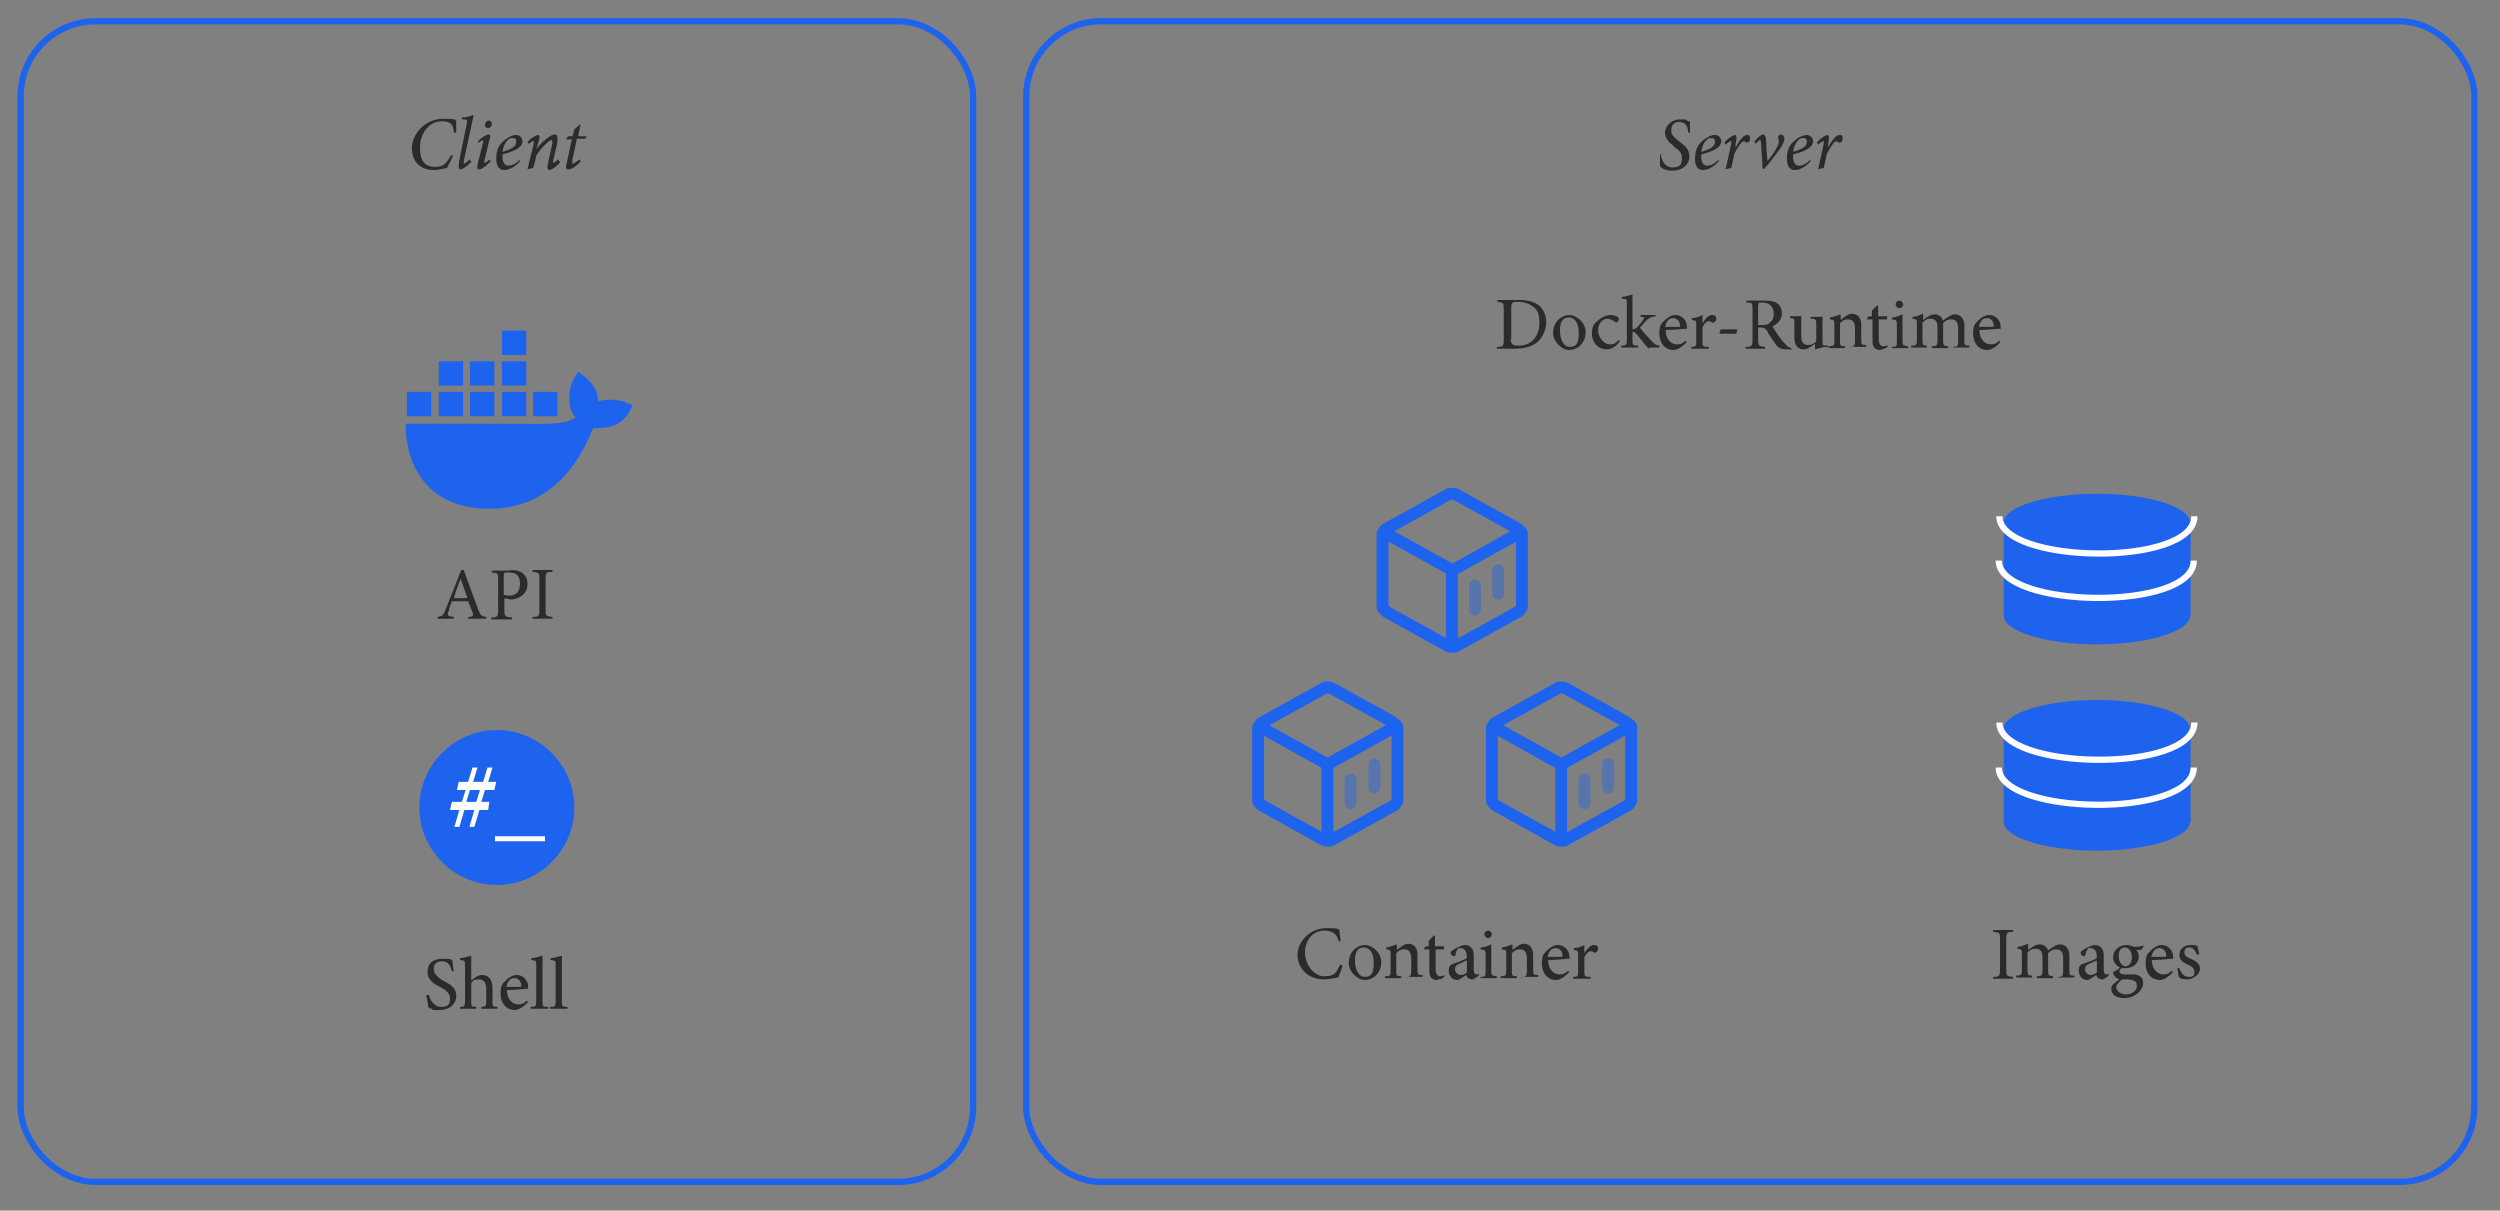 <?xml version="1.0" encoding="UTF-8"?>
<svg id="Ebene_1" xmlns="http://www.w3.org/2000/svg" version="1.1" xmlns:xlink="http://www.w3.org/1999/xlink" viewBox="0 0 400 193.7">
  <rect x="0" y="0" width="400" height="193.7" fill="#808080" stroke="none"/>
  <!-- Generator: Adobe Illustrator 29.5.0, SVG Export Plug-In . SVG Version: 2.1.0 Build 137)  -->
  <defs>
    <style>
      .st0 {
        clip-path: url(#clippath-6);
      }

      .st1 {
        clip-path: url(#clippath-7);
      }

      .st2 {
        fill: #2b2b2a;
      }

      .st3 {
        clip-path: url(#clippath-4);
      }

      .st4 {
        clip-path: url(#clippath-9);
      }

      .st5 {
        fill: #fff;
      }

      .st6, .st7, .st8, .st9, .st10 {
        fill: none;
      }

      .st7, .st8, .st10 {
        stroke: #1d63ed;
      }

      .st7, .st10 {
        stroke-linecap: round;
        stroke-linejoin: round;
        stroke-width: 1.9px;
      }

      .st11 {
        clip-path: url(#clippath-1);
      }

      .st12 {
        clip-path: url(#clippath-5);
      }

      .st13 {
        clip-path: url(#clippath-8);
      }

      .st14 {
        clip-path: url(#clippath-3);
      }

      .st9 {
        stroke: #fff;
      }

      .st15 {
        fill: #1d63ed;
      }

      .st10 {
        opacity: .4;
      }

      .st16 {
        clip-path: url(#clippath-2);
      }

      .st17 {
        clip-path: url(#clippath);
      }
    </style>
    <clipPath id="clippath">
      <rect class="st6" x="-6.2" y="-5.1" width="411.6" height="195.7"/>
    </clipPath>
    <clipPath id="clippath-1">
      <rect class="st6" x="-6.2" y="-5.1" width="411.6" height="195.7"/>
    </clipPath>
    <clipPath id="clippath-2">
      <rect class="st6" x="-6.2" y="-5.1" width="411.6" height="195.7"/>
    </clipPath>
    <clipPath id="clippath-3">
      <rect class="st6" x="-6.2" y="-5.1" width="411.6" height="195.7"/>
    </clipPath>
    <clipPath id="clippath-4">
      <rect class="st6" x="64.9" y="52.9" width="40.4" height="28.5"/>
    </clipPath>
    <clipPath id="clippath-5">
      <rect class="st6" x="234.9" y="106.8" width="29.9" height="30.6"/>
    </clipPath>
    <clipPath id="clippath-6">
      <rect class="st6" x="217.3" y="75.7" width="29.9" height="30.6"/>
    </clipPath>
    <clipPath id="clippath-7">
      <rect class="st6" x="197.5" y="106.8" width="29.9" height="30.6"/>
    </clipPath>
    <clipPath id="clippath-8">
      <rect class="st6" x="-6.2" y="-5.1" width="411.6" height="195.7"/>
    </clipPath>
    <clipPath id="clippath-9">
      <rect class="st6" x="-6.2" y="-5.1" width="411.6" height="195.7"/>
    </clipPath>
  </defs>
  <g class="st17">
    <g class="st11">
      <path class="st15" d="M79.5,141.6c6.8,0,12.4-5.6,12.4-12.4s-5.6-12.4-12.4-12.4-12.4,5.6-12.4,12.4,5.6,12.4,12.4,12.4"/>
    </g>
    <g>
      <path class="st2" d="M72.4,25.1c-.2.5-.7,1.4-.9,1.8-.4,0-1.2.3-2.1.3-2,0-3.5-1.2-3.5-3.5s2.2-4.7,5-4.7,1.7.3,2.1.4c0,.6,0,1.3,0,1.8h-.4c0-1.4-.7-1.8-1.9-1.8-2.1,0-3.5,2-3.5,4.2s.8,3.1,2.4,3.1,1.9-.8,2.6-1.9l.3.2Z"/>
      <path class="st2" d="M75.5,25.8c-.6.7-1.5,1.3-1.8,1.3s-.4-.3-.2-1.5c.4-2,.8-3.9,1.2-5.9.1-.5,0-.6-.5-.6h-.3v-.3c1,0,1.7-.4,1.8-.4s.1.1,0,.4c-.5,2.3-1,4.7-1.5,7,0,.3,0,.4,0,.4.1,0,.6-.3.9-.7l.2.3Z"/>
      <path class="st2" d="M78.4,25.9c-.4.5-1.3,1.2-1.7,1.2s-.4-.2-.2-1.2l.8-3.1c0-.3,0-.4,0-.4s-.5.2-.8.5v-.3c.5-.6,1.4-1.1,1.7-1.1s.3.4.1.9l-.8,3.3c0,.3,0,.4,0,.4.1,0,.6-.3.8-.6l.2.3ZM78.7,19.8c0,.4-.3.7-.6.7s-.5-.2-.5-.5c0-.3.2-.7.6-.7s.5.3.5.5Z"/>
      <path class="st2" d="M83.2,25.8c-1,1.1-1.9,1.4-2.5,1.4s-1.3-.3-1.3-1.8.5-2.4,1.5-3.1c.5-.4,1.1-.7,1.7-.7s1,.5,1,1c0,1.2-2,1.8-3.2,2.1,0,.2,0,.3,0,.4,0,.6.2,1.4.9,1.4s1.2-.3,1.8-.9l.2.3ZM81.5,22.2c-.3.2-.9.7-1.1,2.1,1.7-.5,2.2-1,2.2-1.6s-.3-.6-.6-.6-.4,0-.5.1Z"/>
      <path class="st2" d="M89.6,26c-.7.8-1.4,1.2-1.7,1.2s-.4-.3-.2-1.2c.2-.9.4-1.8.6-2.7.2-.7,0-.9,0-.9-.5,0-1.9,1.5-2.5,2.5-.1.6-.3,1.3-.5,2-.3,0-.6.1-.9.2h0c.3-1.4.7-2.8,1-4.1,0-.4,0-.5,0-.5-.1,0-.5.3-.8.5l-.2-.3c.7-.7,1.4-1.1,1.7-1.1s.3.4,0,1.3l-.3,1h0c.8-1.1,1.7-1.8,2.2-2.1.3-.2.6-.3.8-.3s.6.2.3,1.7c-.2.8-.4,1.7-.6,2.5,0,.3,0,.4,0,.4s.4-.2.8-.6l.2.3Z"/>
      <path class="st2" d="M93.5,22.2h-1.2s-.7,3.3-.7,3.3c-.1.6,0,.7,0,.7.2,0,.8-.4,1.1-.7l.2.3c-.4.5-1.3,1.3-1.9,1.3s-.5-.3-.2-1.6l.7-3.2h-.9c0-.1.3-.5.3-.5h.7l.3-1.1.9-.8h.1c0,0-.4,1.9-.4,1.9h1.4l-.3.4Z"/>
    </g>
    <g>
      <path class="st2" d="M74.9,99v-.3c.8,0,.9-.2.7-.7s-.4-1.1-.7-1.8h-2.6c-.2.5-.4,1-.5,1.5-.3.8-.2.9.8,1v.3h-2.6v-.3c.8-.1.9-.2,1.3-1.2l2.5-6.3h.4c.7,1.9,1.5,4.2,2.3,6.3.4,1,.5,1.1,1.3,1.2v.3h-2.9ZM73.7,92.6h0c-.4,1-.8,2.1-1.1,3.1h2.2l-1.1-3.1Z"/>
      <path class="st2" d="M81.6,91.2c.9,0,1.5.1,2,.5.5.4.8.9.8,1.7,0,1.6-1.2,2.3-2.3,2.5-.2,0-.4,0-.5,0l-.9-.2v1.9c0,1,.1,1.1,1.2,1.2v.3h-3.3v-.3c1,0,1.1-.2,1.1-1.2v-4.8c0-1.1,0-1.1-1-1.2v-.3h3ZM80.6,95.2c.2,0,.5.1.9.1.8,0,1.7-.4,1.7-1.9s-.8-1.8-1.8-1.8-.6,0-.7.1c0,0-.1.2-.1.6v2.9Z"/>
      <path class="st2" d="M85.2,99v-.3c1,0,1.1-.1,1.1-1.2v-4.8c0-1,0-1.1-1.1-1.2v-.3h3.2v.3c-1,0-1.1.1-1.1,1.2v4.8c0,1,0,1.1,1.1,1.2v.3h-3.2Z"/>
    </g>
    <g>
      <path class="st5" d="M79.1,126.4h-1.5l-.6,1.9h1.3l-.2,1.3h-1.4l-.8,2.7h-.8l.8-2.7h-1.6l-.8,2.7h-.8l.8-2.7h-1.5l.3-1.3h1.6l.6-1.9h-1.4l.3-1.3h1.5l.7-2.3h.8l-.7,2.3h1.6l.7-2.3h.8l-.7,2.3h1.3l-.3,1.3ZM75.2,126.4l-.6,1.9h1.6l.6-1.9h-1.6Z"/>
      <path class="st5" d="M79.2,134.6v-.8h8v.8h-8Z"/>
    </g>
    <g>
      <path class="st2" d="M72.3,155.4c-.2-.8-.5-1.6-1.6-1.6s-1.3.7-1.3,1.3.6,1.3,1.5,1.8c.9.5,2.1,1,2.1,2.4s-1.1,2.3-2.7,2.3-.9,0-1.2-.2c-.3,0-.5-.2-.6-.3,0-.3-.2-1.3-.3-1.9h.4c.2.6.7,1.9,2,1.9s1.4-.6,1.4-1.4-.7-1.3-1.6-1.8c-.8-.4-2-1-2-2.4s.9-2.1,2.5-2.1,1.1.1,1.5.3c0,.4.1.9.2,1.7h-.3Z"/>
      <path class="st2" d="M77,161.4v-.3c.7,0,.8-.1.8-.9v-2c0-1-.4-1.5-1.2-1.5s-.9.2-1.2.6v2.9c0,.8,0,.9.8.9v.3h-2.6v-.3c.7,0,.8-.1.8-.9v-5.7c0-.8,0-.8-.8-.9v-.3c.6,0,1.3-.3,1.8-.4v4c.4-.4,1.1-.9,1.7-.9,1,0,1.7.6,1.7,2.1v2.1c0,.8,0,.9.8.9v.3h-2.5Z"/>
      <path class="st2" d="M84.4,160.4c-.8.9-1.6,1.2-2,1.2-1.5,0-2.3-1.2-2.3-2.6s.3-1.6.8-2.1c.5-.5,1.1-.9,1.8-.9h0c1,0,1.8.9,1.8,1.8s0,.3-.3.4c-.2,0-1.7.2-3.1.2,0,1.6,1,2.3,1.8,2.3s.9-.2,1.4-.6l.2.3ZM81.1,157.9c.7,0,1.3,0,2,0,.2,0,.3,0,.3-.2,0-.6-.4-1.2-1.1-1.2s-1.1.5-1.3,1.5Z"/>
      <path class="st2" d="M84.9,161.4v-.3c.8,0,.9-.1.9-.9v-5.7c0-.8,0-.8-.8-.9v-.3c.6,0,1.4-.3,1.8-.4v7.3c0,.8,0,.9.9.9v.3h-2.7Z"/>
      <path class="st2" d="M88,161.4v-.3c.8,0,.9-.1.9-.9v-5.7c0-.8,0-.8-.8-.9v-.3c.6,0,1.4-.3,1.8-.4v7.3c0,.8,0,.9.9.9v.3h-2.7Z"/>
    </g>
    <g class="st16">
      <rect class="st8" x="3.3" y="3.4" width="152.4" height="185.7" rx="12" ry="12"/>
    </g>
    <g>
      <path class="st2" d="M265.7,24.6c.1.9.6,2.2,1.9,2.2s1.5-.6,1.5-1.5-.4-1.2-1.1-1.7l-.3-.3c-.5-.4-1.3-1.1-1.3-2.1s1-2.1,2.4-2.1.8,0,1.1.2c.2,0,.4.2.5.2,0,.5,0,1.1,0,1.7h-.3c0-.9-.4-1.7-1.4-1.7s-1.3.7-1.3,1.4.5,1.1,1.1,1.6l.4.3c.8.6,1.4,1.2,1.4,2.2,0,1.4-1.2,2.3-2.6,2.3s-1.8-.4-2.1-.7c0-.3,0-.9,0-1.8h.3Z"/>
      <path class="st2" d="M275,25.8c-1,1.1-1.9,1.4-2.5,1.4s-1.3-.3-1.3-1.8.5-2.4,1.5-3.1c.5-.4,1.1-.7,1.7-.7s1,.5,1,1c0,1.2-2,1.8-3.2,2.1,0,.2,0,.3,0,.4,0,.6.2,1.4.9,1.4s1.2-.3,1.8-.9l.2.3ZM273.3,22.2c-.3.2-.9.7-1.1,2.1,1.7-.5,2.2-1,2.2-1.6s-.3-.6-.6-.6-.4,0-.5.1Z"/>
      <path class="st2" d="M277.7,23.6c.6-1.2,1.3-2,1.8-2s.4.1.5.3c0,.1,0,.3,0,.5,0,.1-.2.3-.3.4,0,0-.2,0-.3,0-.1-.1-.3-.2-.4-.2s-.3.1-.6.5c-.3.4-.6.9-.9,1.5-.2.8-.3,1.5-.5,2.3-.3,0-.6.1-.9.2h0c.3-1.4.6-2.8.9-4.1,0-.4,0-.5,0-.5s-.5.3-.9.6l-.2-.3c.6-.7,1.4-1.2,1.7-1.2s.3.6.1,1.4v.6c-.1,0,0,0,0,0Z"/>
      <path class="st2" d="M282.7,25.9c.5-.6,1.9-2.4,1.9-3.2s0-.4-.1-.5c0,0,0-.2,0-.3,0-.2.3-.4.5-.4s.5.3.5.7c0,.4-.2.9-.7,1.6-.7,1-1.8,2.4-2.5,3.2h-.3c0-1.1-.2-3-.2-3.7,0-.7-.1-.9-.2-.9s-.3.2-.7.6l-.2-.3c.4-.6,1.1-1.2,1.4-1.2s.5.5.5,1.3c0,1.1.1,2,.2,3h0Z"/>
      <path class="st2" d="M289.7,25.8c-1,1.1-1.9,1.4-2.5,1.4s-1.3-.3-1.3-1.8.5-2.4,1.5-3.1c.5-.4,1.1-.7,1.7-.7s1,.5,1,1c0,1.2-2,1.8-3.2,2.1,0,.2,0,.3,0,.4,0,.6.2,1.4.9,1.4s1.2-.3,1.8-.9l.2.3ZM288,22.2c-.3.2-.9.7-1.1,2.1,1.7-.5,2.2-1,2.2-1.6s-.3-.6-.6-.6-.4,0-.5.1Z"/>
      <path class="st2" d="M292.5,23.6c.6-1.2,1.3-2,1.8-2s.4.1.5.3c0,.1,0,.3,0,.5,0,.1-.2.3-.3.4,0,0-.2,0-.3,0-.1-.1-.3-.2-.4-.2s-.3.1-.6.5c-.3.4-.6.9-.9,1.5-.2.8-.3,1.5-.5,2.3-.3,0-.6.1-.9.2h0c.3-1.4.6-2.8.9-4.1,0-.4,0-.5,0-.5s-.5.3-.9.6l-.2-.3c.6-.7,1.4-1.2,1.7-1.2s.3.6.1,1.4v.6c-.1,0,0,0,0,0Z"/>
    </g>
    <g>
      <path class="st2" d="M243,48c1.5,0,2.6.3,3.4,1,.6.6,1,1.5,1,2.6s-.6,2.5-1.5,3.2c-.9.7-2.1,1-3.6,1h-2.8v-.3c1,0,1.1-.1,1.1-1.2v-4.8c0-1,0-1.1-1-1.2v-.3h3.4ZM241.7,54.2c0,.9.4,1.1,1.3,1.1,2.2,0,3.3-1.7,3.3-3.6s-.5-2.3-1.4-2.9c-.5-.3-1.2-.5-2-.5s-.8,0-.9.2c-.1,0-.2.2-.2.7v5Z"/>
      <path class="st2" d="M253.7,53.1c0,1.9-1.4,2.9-2.6,2.9s-2.6-1.3-2.6-2.7c0-2,1.5-2.9,2.6-2.9s2.6,1.2,2.6,2.7ZM249.6,52.9c0,1.5.6,2.6,1.6,2.6s1.4-.6,1.4-2.2-.6-2.5-1.6-2.5-1.4.7-1.4,2.1Z"/>
      <path class="st2" d="M259.1,54.7c-.5.7-1.3,1.2-2,1.2-1.5,0-2.4-1.2-2.4-2.5s.4-1.7,1.2-2.3c.6-.5,1.3-.7,1.8-.7h0c.5,0,.9.2,1.1.3.2.1.2.2.2.4,0,.3-.3.5-.4.5s-.1,0-.2-.1c-.4-.3-.8-.5-1.2-.5-.8,0-1.5.7-1.5,1.9s1.1,2.2,1.8,2.2.9-.1,1.5-.7l.2.3Z"/>
      <path class="st2" d="M263.8,55.8c-.6-.6-1.3-1.6-2-2.4-.2-.2-.3-.3-.4-.3s-.1,0-.2,0v1.3c0,.8,0,.9.9.9v.3h-2.7v-.3c.8,0,.9-.2.9-.9v-5.7c0-.8,0-.9-.8-.9v-.3c.6,0,1.3-.3,1.7-.4v5.6c.4,0,.6-.2.8-.4.3-.3.6-.7.9-1.1.3-.4.2-.5-.4-.5v-.3h2.4c0-.1,0,.2,0,.2-.8.1-1.1.3-1.5.7-.3.3-.5.5-1,1.1.2.4,1.5,1.8,1.9,2.2.4.5.7.6,1.2.7v.3h-1.6Z"/>
      <path class="st2" d="M269.8,54.8c-.8.9-1.6,1.2-2,1.2-1.5,0-2.3-1.2-2.3-2.6s.3-1.6.8-2.1c.5-.5,1.1-.9,1.8-.9h0c1,0,1.8.9,1.8,1.8s0,.3-.3.4c-.2,0-1.7.2-3.1.2,0,1.6,1,2.3,1.8,2.3s.9-.2,1.4-.6l.2.3ZM266.5,52.3c.7,0,1.3,0,2,0,.2,0,.3,0,.3-.2,0-.6-.4-1.2-1.1-1.2s-1.1.5-1.3,1.5Z"/>
      <path class="st2" d="M272.4,51.7c.4-.6.9-1.3,1.5-1.3s.7.3.7.6-.2.5-.4.6c-.1,0-.2,0-.3,0-.2-.2-.3-.2-.5-.2-.3,0-.7.3-1,1v2.2c0,.8,0,.9,1,.9v.3h-2.8v-.3c.7,0,.8-.1.8-.9v-2.5c0-.8,0-.8-.7-.9v-.3c.6,0,1.1-.2,1.7-.5v1.3h0Z"/>
      <path class="st2" d="M277.8,53.4h-2.7l.2-.7h2.7l-.2.7Z"/>
      <path class="st2" d="M286.2,55.9c-.1,0-.3,0-.4,0-.9,0-1.4-.3-1.9-1.1-.4-.6-.9-1.3-1.2-1.9-.2-.3-.4-.5-1-.5h-.4v1.9c0,1,.1,1.1,1.1,1.2v.3h-3.1v-.3c1,0,1.1-.1,1.1-1.2v-4.8c0-1,0-1.1-1-1.1v-.3h3c.9,0,1.5.1,1.9.4.5.3.8.9.8,1.6,0,1-.6,1.7-1.5,2.1.2.4.7,1.2,1.1,1.7.4.6.7.9,1,1.2.3.4.6.5.9.6v.3ZM281.8,52c.6,0,1,0,1.3-.3.5-.4.7-.8.7-1.5,0-1.3-.9-1.8-1.8-1.8s-.6,0-.6.1c0,0-.1.2-.1.5v3h.6Z"/>
      <path class="st2" d="M292.1,55.5c-.3,0-.6.1-.9.2-.3,0-.6.2-.8.2h0v-.9c-.3.2-.5.4-.9.6-.3.2-.6.3-.9.3-.8,0-1.5-.5-1.5-1.8v-2.4c0-.6,0-.7-.4-.8h-.3v-.3c.3,0,.6,0,.9,0,.3,0,.7,0,.9-.1,0,.4,0,.9,0,1.7v1.6c0,1.1.5,1.4,1.1,1.4s.9-.2,1.3-.6v-2.8c0-.6-.1-.7-.5-.8h-.4v-.3c.3,0,.7,0,1.1,0,.3,0,.6,0,.8-.1v4c0,.6,0,.7.6.7h.3v.3Z"/>
      <path class="st2" d="M296,55.8v-.3c.7,0,.8-.2.8-1v-2c0-.8-.3-1.4-1.1-1.4s-.9.3-1.3.6v2.8c0,.8,0,.9.8.9v.3h-2.6v-.3c.8,0,.9-.1.9-.9v-2.5c0-.8,0-.8-.7-.9v-.3c.6-.1,1.1-.3,1.7-.5v.9c.2-.2.5-.4.8-.6.3-.2.6-.4,1-.4,1,0,1.5.7,1.5,1.8v2.3c0,.8,0,.9.8.9v.3h-2.5Z"/>
      <path class="st2" d="M301.3,55.8c-.2.1-.4.2-.5.2-.8,0-1.2-.5-1.2-1.4v-3.5h-.9c0-.1.3-.5.3-.5h.5v-.9l.8-.8h.2v1.7h1.4c.1.1,0,.4,0,.5h-1.3v3.1c0,1,.4,1.2.7,1.2s.6-.1.7-.2v.3c.1,0-.7.4-.7.4Z"/>
      <path class="st2" d="M302.7,55.8v-.3c.8,0,.8-.1.8-1v-2.5c0-.7,0-.8-.8-.9v-.3c.6,0,1.2-.3,1.7-.5v4.1c0,.8,0,.9.9,1v.3h-2.6ZM303.3,48.7c0-.4.3-.6.6-.6s.6.3.6.6-.3.6-.6.6-.6-.3-.6-.6Z"/>
      <path class="st2" d="M312.5,55.8v-.3c.7,0,.8-.1.8-1v-2c0-.9-.3-1.4-1.1-1.4s-.9.3-1.3.6c0,.1,0,.3,0,.5v2.3c0,.8.1.8.8.9v.3h-2.6v-.3c.7,0,.9-.1.9-.9v-2.1c0-.9-.3-1.4-1.1-1.4s-.9.3-1.3.6v2.8c0,.8.1.9.7.9v.3h-2.5v-.3c.8,0,.9-.1.9-.9v-2.5c0-.8,0-.8-.7-.9v-.3c.5,0,1.1-.3,1.7-.5v1c.3-.2.5-.4.9-.6.3-.2.6-.3,1-.3.6,0,1.1.4,1.3,1,.3-.3.7-.5,1-.7.3-.2.6-.3.9-.3.9,0,1.5.7,1.5,1.8v2.3c0,.8,0,.9.8.9v.3h-2.6Z"/>
      <path class="st2" d="M320,54.8c-.8.9-1.6,1.2-2,1.2-1.5,0-2.3-1.2-2.3-2.6s.3-1.6.8-2.1c.5-.5,1.1-.9,1.8-.9h0c1,0,1.8.9,1.8,1.8s0,.3-.3.4c-.2,0-1.7.2-3.1.2,0,1.6,1,2.3,1.8,2.3s.9-.2,1.4-.6l.2.3ZM316.7,52.3c.7,0,1.3,0,2,0,.2,0,.3,0,.3-.2,0-.6-.4-1.2-1.1-1.2s-1.1.5-1.3,1.5Z"/>
    </g>
    <g>
      <path class="st2" d="M214.8,154.6c-.2.6-.5,1.4-.7,1.8-.3,0-1.3.3-2.2.3-3,0-4.3-2.1-4.3-4s1.9-4.2,4.6-4.2,1.8.3,2.1.3c0,.7.2,1.2.2,1.8h-.3c-.3-1.2-1-1.7-2.3-1.7-2,0-3.1,1.7-3.1,3.5s1.3,3.8,3.1,3.8,1.9-.7,2.5-1.8h.3Z"/>
      <path class="st2" d="M221,153.9c0,1.9-1.4,2.9-2.6,2.9s-2.6-1.3-2.6-2.7c0-2,1.5-2.9,2.6-2.9s2.6,1.2,2.6,2.7ZM216.8,153.7c0,1.5.6,2.6,1.6,2.6s1.4-.6,1.4-2.2-.6-2.5-1.6-2.5-1.4.7-1.4,2.1Z"/>
      <path class="st2" d="M225,156.6v-.3c.7,0,.8-.2.8-1v-2c0-.8-.3-1.4-1.1-1.4s-.9.3-1.3.6v2.8c0,.8,0,.9.8.9v.3h-2.6v-.3c.8,0,.9-.1.9-.9v-2.5c0-.8,0-.8-.7-.9v-.3c.6-.1,1.1-.3,1.7-.5v.9c.2-.2.5-.4.8-.6.3-.2.6-.4,1-.4,1,0,1.5.7,1.5,1.8v2.3c0,.8,0,.9.8.9v.3h-2.5Z"/>
      <path class="st2" d="M230.4,156.6c-.2.1-.4.2-.5.2-.8,0-1.2-.5-1.2-1.4v-3.5h-.9c0-.1.3-.5.3-.5h.5v-.9l.8-.8h.2v1.7h1.4c.1.1,0,.4,0,.5h-1.3v3.1c0,1,.4,1.2.7,1.2s.6-.1.7-.2v.3c.1,0-.7.4-.7.4Z"/>
      <path class="st2" d="M235.5,156.7c-.2,0-.4-.1-.6-.2s-.2-.3-.3-.5c-.5.3-1.1.8-1.4.8-.9,0-1.4-.7-1.4-1.5s.3-1,1-1.2c.7-.2,1.6-.6,1.9-.8v-.2c0-.9-.4-1.4-1-1.4s-.4,0-.5.2c-.1.2-.3.4-.3.8,0,.2-.2.3-.3.3s-.5-.2-.5-.5.1-.3.4-.5c.3-.2,1.1-.7,1.8-.8.4,0,.7.1,1,.3.4.4.5.8.5,1.5v2.2c0,.5.2.7.4.7s.3,0,.4-.1v.3c.1,0-.9.6-.9.6ZM234.6,153.7c-.3.1-.8.4-1.1.5-.5.2-.7.4-.7.9s.5.9.9.9.7-.2,1-.4v-1.9Z"/>
      <path class="st2" d="M236.9,156.6v-.3c.8,0,.8-.1.8-1v-2.5c0-.7,0-.8-.8-.9v-.3c.6,0,1.2-.3,1.7-.5v4.1c0,.8,0,.9.9,1v.3h-2.6ZM237.5,149.5c0-.4.3-.6.6-.6s.6.3.6.6-.3.6-.6.6-.6-.3-.6-.6Z"/>
      <path class="st2" d="M243.5,156.6v-.3c.7,0,.8-.2.8-1v-2c0-.8-.3-1.4-1.1-1.4s-.9.3-1.3.6v2.8c0,.8,0,.9.8.9v.3h-2.6v-.3c.8,0,.9-.1.9-.9v-2.5c0-.8,0-.8-.7-.9v-.3c.6-.1,1.1-.3,1.7-.5v.9c.2-.2.5-.4.8-.6.3-.2.6-.4,1-.4,1,0,1.5.7,1.5,1.8v2.3c0,.8,0,.9.8.9v.3h-2.5Z"/>
      <path class="st2" d="M251,155.6c-.8.9-1.6,1.2-2,1.2-1.5,0-2.3-1.2-2.3-2.6s.3-1.6.8-2.1c.5-.5,1.1-.9,1.8-.9h0c1,0,1.8.9,1.8,1.8s0,.3-.3.4c-.2,0-1.7.2-3.1.2,0,1.6,1,2.3,1.8,2.3s.9-.2,1.4-.6l.2.3ZM247.7,153.1c.7,0,1.3,0,2,0,.2,0,.3,0,.3-.2,0-.6-.4-1.2-1.1-1.2s-1.1.5-1.3,1.5Z"/>
      <path class="st2" d="M253.5,152.5c.4-.6.9-1.3,1.5-1.3s.7.3.7.6-.2.5-.4.6c-.1,0-.2,0-.3,0-.2-.2-.3-.2-.5-.2-.3,0-.7.3-1,1v2.2c0,.8,0,.9,1,.9v.3h-2.8v-.3c.7,0,.8-.1.8-.9v-2.5c0-.8,0-.8-.7-.9v-.3c.6,0,1.1-.2,1.7-.5v1.3h0Z"/>
      <path class="st2" d="M318.9,156.6v-.3c1,0,1.1-.1,1.1-1.2v-4.8c0-1,0-1.1-1.1-1.2v-.3h3.2v.3c-1,0-1.1.1-1.1,1.2v4.8c0,1,0,1.1,1.1,1.2v.3h-3.2Z"/>
      <path class="st2" d="M329.3,156.6v-.3c.7,0,.8-.1.8-1v-2c0-.9-.3-1.4-1.1-1.4s-.9.3-1.3.6c0,.1,0,.3,0,.5v2.3c0,.8.1.8.8.9v.3h-2.6v-.3c.7,0,.9-.1.9-.9v-2.1c0-.9-.3-1.4-1.1-1.4s-.9.3-1.3.6v2.8c0,.8.1.9.7.9v.3h-2.5v-.3c.8,0,.9-.1.9-.9v-2.5c0-.8,0-.8-.7-.9v-.3c.5,0,1.1-.3,1.7-.5v1c.3-.2.5-.4.9-.6.3-.2.6-.3,1-.3.6,0,1.1.4,1.3,1,.3-.3.7-.5,1-.7.3-.2.6-.3.9-.3.9,0,1.5.7,1.5,1.8v2.3c0,.8,0,.9.8.9v.3h-2.6Z"/>
      <path class="st2" d="M336.3,156.7c-.2,0-.4-.1-.6-.2s-.2-.3-.3-.5c-.5.3-1.1.8-1.4.8-.9,0-1.4-.7-1.4-1.5s.3-1,1-1.2c.7-.2,1.6-.6,1.9-.8v-.2c0-.9-.4-1.4-1-1.4s-.4,0-.5.2c-.1.2-.3.4-.3.8,0,.2-.2.3-.3.3s-.5-.2-.5-.5.1-.3.4-.5c.3-.2,1.1-.7,1.8-.8.4,0,.7.1,1,.3.4.4.5.8.5,1.5v2.2c0,.5.2.7.4.7s.3,0,.4-.1v.3c.1,0-.9.6-.9.6ZM335.4,153.7c-.3.1-.8.4-1.1.5-.5.2-.7.4-.7.9s.5.9.9.9.7-.2,1-.4v-1.9Z"/>
      <path class="st2" d="M343,151.4c-.1.2-.3.5-.5.6h-.7c.2.2.4.6.4,1,0,1.3-1.1,1.9-2.1,1.9s-.4,0-.6,0c-.2.1-.4.3-.4.5s.2.5.8.5.9,0,1.3,0c.7,0,1.7.2,1.7,1.4s-1.4,2.4-3,2.4-2.1-.8-2.1-1.5c0-.3.1-.5.3-.7.2-.2.7-.6,1-.8-.4-.1-.7-.4-.9-.7-.1-.2-.1-.4-.1-.5.5-.2.9-.5,1.1-.7-.5-.2-1.1-.8-1.1-1.6,0-1.4,1.2-2,2.1-2h0c.4,0,.8.1,1.2.3.6,0,1.2-.1,1.6-.2h0ZM339.2,157c-.3.3-.6.6-.6.9,0,.7.7,1.2,1.6,1.2s1.7-.6,1.7-1.3-.2-.7-.5-.9c-.3-.1-.6-.2-1.2-.2s-.8,0-1,.3ZM339,153c0,.9.5,1.6,1.1,1.6.5,0,1-.5,1-1.4s-.4-1.6-1.1-1.6-1,.5-1,1.4Z"/>
      <path class="st2" d="M347.6,155.6c-.8.9-1.6,1.2-2,1.2-1.5,0-2.3-1.2-2.3-2.6s.3-1.6.8-2.1c.5-.5,1.1-.9,1.8-.9h0c1,0,1.8.9,1.8,1.8s0,.3-.3.4c-.2,0-1.7.2-3.1.2,0,1.6,1,2.3,1.8,2.3s.9-.2,1.4-.6l.2.3ZM344.3,153.1c.7,0,1.3,0,2,0,.2,0,.3,0,.3-.2,0-.6-.4-1.2-1.1-1.2s-1.1.5-1.3,1.5Z"/>
      <path class="st2" d="M351.5,152.8c-.2-.7-.6-1.2-1.2-1.2s-.8.3-.8.8.5.8,1,1c.9.4,1.5.8,1.5,1.6s-1,1.7-2,1.7-1.2-.2-1.4-.4c0-.2-.2-1-.2-1.4h.3c.2.7.7,1.4,1.5,1.4s.9-.3.9-.8-.3-.8-.9-1.1c-.7-.3-1.5-.7-1.5-1.6s.7-1.6,1.8-1.6.8.1,1.1.2c.1.3.2,1,.3,1.3h-.3Z"/>
    </g>
    <g class="st14">
      <rect class="st8" x="164.2" y="3.4" width="231.7" height="185.7" rx="12" ry="12"/>
    </g>
    <g class="st3">
      <path class="st15" d="M100.6,64.6c-.9-.6-3.2-.9-4.9-.4,0-1.7-1-3.1-2.6-4.3l-.6-.4-.4.6c-.8,1.2-1.1,2.7-1,4.1,0,.9.4,1.9,1,2.6-2.2,1.3-4.2,1-13.3,1h-13.9c0,2,.3,5.9,2.8,9.1.3.4.6.7.9,1,2,2,5.1,3.5,9.7,3.5,7,0,13-3.8,16.6-12.9,1.2,0,4.4.2,5.9-2.8,0,0,.4-.8.4-.8l-.6-.4ZM74.1,62.7h-3.9v3.9h3.9v-3.9ZM79.1,62.7h-3.9v3.9h3.9v-3.9ZM84.2,62.7h-3.9v3.9h3.9v-3.9ZM89.2,62.7h-3.9v3.9h3.9v-3.9ZM69,62.7h-3.9v3.9h3.9v-3.9ZM74.1,57.8h-3.9v3.9h3.9v-3.9ZM79.1,57.8h-3.9v3.9h3.9v-3.9ZM84.2,57.8h-3.9v3.9h3.9v-3.9ZM84.2,52.9h-3.9v3.9h3.9v-3.9Z"/>
      <path class="st15" d="M190.4,75.4c0,1-.8,1.8-1.8,1.8s-1.9-.8-1.9-1.8.8-1.8,1.9-1.8,1.8.8,1.8,1.8M187.2,75.4c0,.8.6,1.4,1.4,1.4s1.4-.6,1.4-1.4-.6-1.4-1.4-1.4-1.4.6-1.4,1.4M188.3,76.3h-.4v-1.8c.2,0,.4,0,.7,0s.5,0,.6.1c0,0,.2.2.2.4s-.2.4-.4.4h0c.2,0,.3.2.3.5,0,.3,0,.4.1.4h-.4c0,0,0-.2-.1-.4,0-.2-.1-.3-.4-.3h-.2v.7ZM188.3,75.3h.2c.2,0,.4,0,.4-.3s-.1-.3-.4-.3-.2,0-.2,0v.5Z"/>
      <path class="st15" d="M119.8,57.2c-.3-.3-.6-.4-.9-.4s-.7.1-.9.4c-.2.3-.4.6-.4,1v6.4c-1.3-1.1-2.7-1.6-4.4-1.6s-3.6.7-5,2.1c-1.4,1.4-2.1,3.1-2.1,5.1s.7,3.7,2.1,5.1c1.4,1.4,3,2.1,5,2.1s3.6-.7,5-2.1c1.4-1.4,2.1-3.1,2.1-5.1v-12c0-.4-.1-.7-.4-1M117.2,72h0c-.2.6-.5,1-.9,1.4-.4.4-.9.7-1.4,1-.5.2-1.1.4-1.7.4s-1.2-.1-1.7-.4c-.5-.2-1-.6-1.4-1-.4-.4-.7-.9-.9-1.4-.2-.6-.3-1.1-.3-1.8s.1-1.2.3-1.8c.2-.6.5-1,.9-1.4.4-.4.9-.7,1.4-1,.5-.2,1.1-.4,1.7-.4s1.2.1,1.7.4c.5.2,1,.6,1.4,1,.4.4.7.9.9,1.4.2.5.3,1.1.3,1.7s-.1,1.2-.3,1.7"/>
      <path class="st15" d="M178.1,67.5c-.3-.9-.9-1.6-1.5-2.3h0c-1.4-1.4-3.1-2.1-5-2.1s-3.6.7-5,2.1c-1.4,1.4-2.1,3.1-2.1,5.1s.7,3.7,2.1,5.1c1.4,1.4,3,2.1,5,2.1s3.3-.6,4.6-1.8c.3-.3.4-.6.4-1s-.1-.7-.4-1c-.2-.3-.6-.4-.9-.4-.3,0-.6.1-.9.3-.4.3-.8.6-1.3.8-.5.2-1,.3-1.5.3s-1,0-1.4-.2c-.4-.2-.9-.4-1.2-.6-.4-.3-.7-.6-1-1-.3-.4-.5-.8-.6-1.3h10c.4,0,.7-.1.9-.4.3-.3.4-.6.4-1,0-1-.2-1.9-.5-2.8M167.3,68.9c.1-.5.3-.9.6-1.3.3-.4.6-.7,1-1,.4-.3.8-.5,1.2-.6.5-.2.9-.2,1.4-.2s.9,0,1.4.2c.5.2.9.4,1.2.6.4.3.7.6,1,1,.3.4.5.8.6,1.3h-8.5Z"/>
      <path class="st15" d="M190.3,63.9c-.2-.2-.5-.4-.9-.5-.4-.1-.7-.2-1.2-.3-.4,0-.8,0-1.2,0-.8,0-1.6.1-2.4.4-.7.3-1.4.7-2.1,1.2v-.3c0-.4-.1-.7-.4-.9-.3-.3-.6-.4-.9-.4s-.7.1-.9.4c-.3.3-.4.6-.4.9v11.7c0,.4.1.7.4.9.3.3.6.4.9.4s.7-.1.9-.4c.3-.3.4-.6.4-.9v-5.9c0-.6.1-1.2.3-1.8.2-.6.5-1,.9-1.4.4-.4.9-.7,1.4-1,.5-.2,1.1-.4,1.7-.4s1.2.1,1.7.3c.2,0,.4.1.6.1s.4,0,.5-.1c.2,0,.3-.2.4-.3.1-.1.2-.3.3-.4,0-.2.1-.3.1-.5,0-.4-.1-.7-.4-.9h0Z"/>
      <path class="st15" d="M135.2,67.5c-.3-.8-.9-1.6-1.5-2.3-1.4-1.4-3.1-2.1-5-2.1s-3.6.7-5,2.1c-1.4,1.4-2.1,3.1-2.1,5.1s.7,3.7,2.1,5.1c1.4,1.4,3,2.1,5,2.1s3.6-.7,5-2.1c1.4-1.4,2.1-3.1,2.1-5.1,0-1-.2-1.9-.5-2.8M132.8,72h0c-.2.6-.5,1-.9,1.4-.4.4-.9.7-1.4,1-.5.2-1.1.4-1.7.4s-1.2-.1-1.7-.4c-.5-.2-1-.6-1.4-1-.4-.4-.7-.9-.9-1.4-.2-.6-.3-1.1-.3-1.8s.1-1.2.3-1.8c.2-.6.5-1,.9-1.4.4-.4.9-.7,1.4-1,.5-.2,1.1-.4,1.7-.4s1.2.1,1.7.4c.5.2,1,.6,1.4,1,.4.4.7.9.9,1.4.2.5.3,1.1.3,1.7s-.1,1.2-.3,1.7"/>
      <path class="st15" d="M163.5,64.4c0-.2,0-.4-.1-.5,0-.2-.2-.3-.3-.4-.1-.1-.3-.2-.4-.3-.2,0-.3-.1-.5-.1-.3,0-.5,0-.7.2l-7.5,5v-10c0-.4-.1-.7-.4-1-.3-.3-.6-.4-.9-.4s-.7.1-.9.4c-.3.3-.4.6-.4,1v17.9c0,.4.1.7.4,1,.3.3.6.4.9.4s.7-.1.9-.4c.3-.3.4-.6.4-1v-4.6l1.5-1,5.8,6.7c.2.2.5.3.9.3s.4,0,.5-.1c.2,0,.3-.2.4-.3.1-.1.2-.3.3-.4,0-.2.1-.3.1-.5,0-.4-.1-.7-.4-.9l-5.4-6.2,5.3-3.5c.3-.2.5-.6.5-1.1h0Z"/>
      <path class="st15" d="M141.1,67c.4-.4.9-.7,1.4-1,.5-.2,1.1-.4,1.7-.4s1.1,0,1.5.3c.5.2.9.5,1.3.8.3.2.5.3.9.3s.7-.1.9-.4c.2-.3.4-.6.4-1s-.2-.7-.5-1c-1.3-1.2-2.8-1.8-4.6-1.8s-3.6.7-5,2.1c-1.4,1.4-2.1,3.1-2.1,5.1s.7,3.7,2.1,5.1c1.4,1.4,3,2.1,5,2.1s3.3-.6,4.6-1.8c.3-.3.4-.6.4-1s-.1-.7-.4-1c-.2-.3-.6-.4-.9-.4-.3,0-.6.1-.8.3-.4.4-.9.6-1.3.8-.5.2-1,.3-1.5.3s-1.2-.1-1.7-.4c-.5-.2-1-.6-1.4-1-.4-.4-.7-.9-1-1.4-.2-.6-.3-1.1-.3-1.8s.1-1.2.3-1.8c.2-.6.5-1,1-1.4h0Z"/>
    </g>
    <g class="st12">
      <path class="st7" d="M261,127.3v-10.1c0-.4,0-.6,0-.8,0-.2-.1-.3-.3-.5-.1-.1-.3-.2-.7-.5l-9.2-5.1c-.4-.2-.5-.3-.7-.3-.2,0-.3,0-.5,0-.2,0-.4.1-.7.3l-9.2,5.1c-.4.2-.6.3-.7.5-.1.1-.2.3-.3.5,0,.2,0,.4,0,.8v10.1c0,.4,0,.6,0,.8,0,.2.1.3.3.5.1.1.3.3.7.5l9.2,5.1c.4.2.5.3.7.3.2,0,.3,0,.5,0,.2,0,.4-.1.7-.3l9.2-5.1c.4-.2.6-.3.7-.5.1-.1.2-.3.3-.5,0-.2,0-.4,0-.8ZM249.8,122.3v11.8M249.8,122.3l-10.6-5.9M260.4,116.4l-10.6,5.9"/>
    </g>
    <line class="st10" x1="253.5" y1="124.7" x2="253.5" y2="128.5"/>
    <line class="st10" x1="257.3" y1="122.3" x2="257.3" y2="126"/>
    <g class="st0">
      <path class="st7" d="M243.5,96.3v-10.1c0-.4,0-.6,0-.8,0-.2-.1-.3-.3-.5-.1-.1-.3-.2-.7-.5l-9.2-5.1c-.4-.2-.5-.3-.7-.3-.2,0-.3,0-.5,0-.2,0-.4.1-.7.3l-9.2,5.1c-.4.2-.6.3-.7.5-.1.1-.2.3-.3.5,0,.2,0,.4,0,.8v10.1c0,.4,0,.6,0,.8,0,.2.1.3.3.5.1.1.3.3.7.5l9.2,5.1c.4.2.5.3.7.3.2,0,.3,0,.5,0,.2,0,.4-.1.7-.3l9.2-5.1c.4-.2.6-.3.7-.5.1-.1.2-.3.3-.5,0-.2,0-.4,0-.8ZM232.3,91.2v11.8M232.3,91.2l-10.6-5.9M242.9,85.4l-10.6,5.9"/>
    </g>
    <line class="st10" x1="236" y1="93.7" x2="236" y2="97.5"/>
    <line class="st10" x1="239.7" y1="91.2" x2="239.7" y2="95"/>
    <g class="st1">
      <path class="st7" d="M223.6,127.3v-10.1c0-.4,0-.6,0-.8,0-.2-.1-.3-.3-.5-.1-.1-.3-.2-.7-.5l-9.2-5.1c-.4-.2-.5-.3-.7-.3-.2,0-.3,0-.5,0-.2,0-.4.1-.7.3l-9.2,5.1c-.4.2-.6.3-.7.5-.1.1-.2.3-.3.5,0,.2,0,.4,0,.8v10.1c0,.4,0,.6,0,.8,0,.2.1.3.3.5.1.1.3.3.7.5l9.2,5.1c.4.2.5.3.7.3.2,0,.3,0,.5,0,.2,0,.4-.1.7-.3l9.2-5.1c.4-.2.6-.3.7-.5.1-.1.2-.3.3-.5,0-.2,0-.4,0-.8ZM212.4,122.3v11.8M212.4,122.3l-10.6-5.9M223,116.4l-10.6,5.9"/>
    </g>
    <line class="st10" x1="216.1" y1="124.7" x2="216.1" y2="128.5"/>
    <line class="st10" x1="219.9" y1="122.3" x2="219.9" y2="126"/>
    <rect class="st15" x="320.6" y="116.6" width="29.9" height="14.9"/>
    <g class="st13">
      <path class="st15" d="M335.5,136.1c8.2,0,14.9-2.1,14.9-4.6s-6.7-4.6-14.9-4.6-14.9,2.1-14.9,4.6,6.7,4.6,14.9,4.6"/>
      <path class="st15" d="M335.5,121.2c8.2,0,14.9-2.1,14.9-4.6s-6.7-4.6-14.9-4.6-14.9,2.1-14.9,4.6,6.7,4.6,14.9,4.6"/>
      <path class="st9" d="M319.9,115.6c0,7.7,31.2,8.2,31.2,0"/>
      <path class="st9" d="M319.8,122.8c0,7.7,31.2,8.2,31.2,0"/>
    </g>
    <rect class="st15" x="320.6" y="83.5" width="29.9" height="14.9"/>
    <g class="st4">
      <path class="st15" d="M335.5,103.1c8.2,0,14.9-2.1,14.9-4.6s-6.7-4.6-14.9-4.6-14.9,2.1-14.9,4.6,6.7,4.6,14.9,4.6"/>
      <path class="st15" d="M335.5,88.2c8.2,0,14.9-2.1,14.9-4.6s-6.7-4.6-14.9-4.6-14.9,2.1-14.9,4.6,6.7,4.6,14.9,4.6"/>
      <path class="st9" d="M319.9,82.6c0,7.7,31.2,8.2,31.2,0"/>
      <path class="st9" d="M319.8,89.7c0,7.7,31.2,8.2,31.2,0"/>
    </g>
  </g>
</svg>